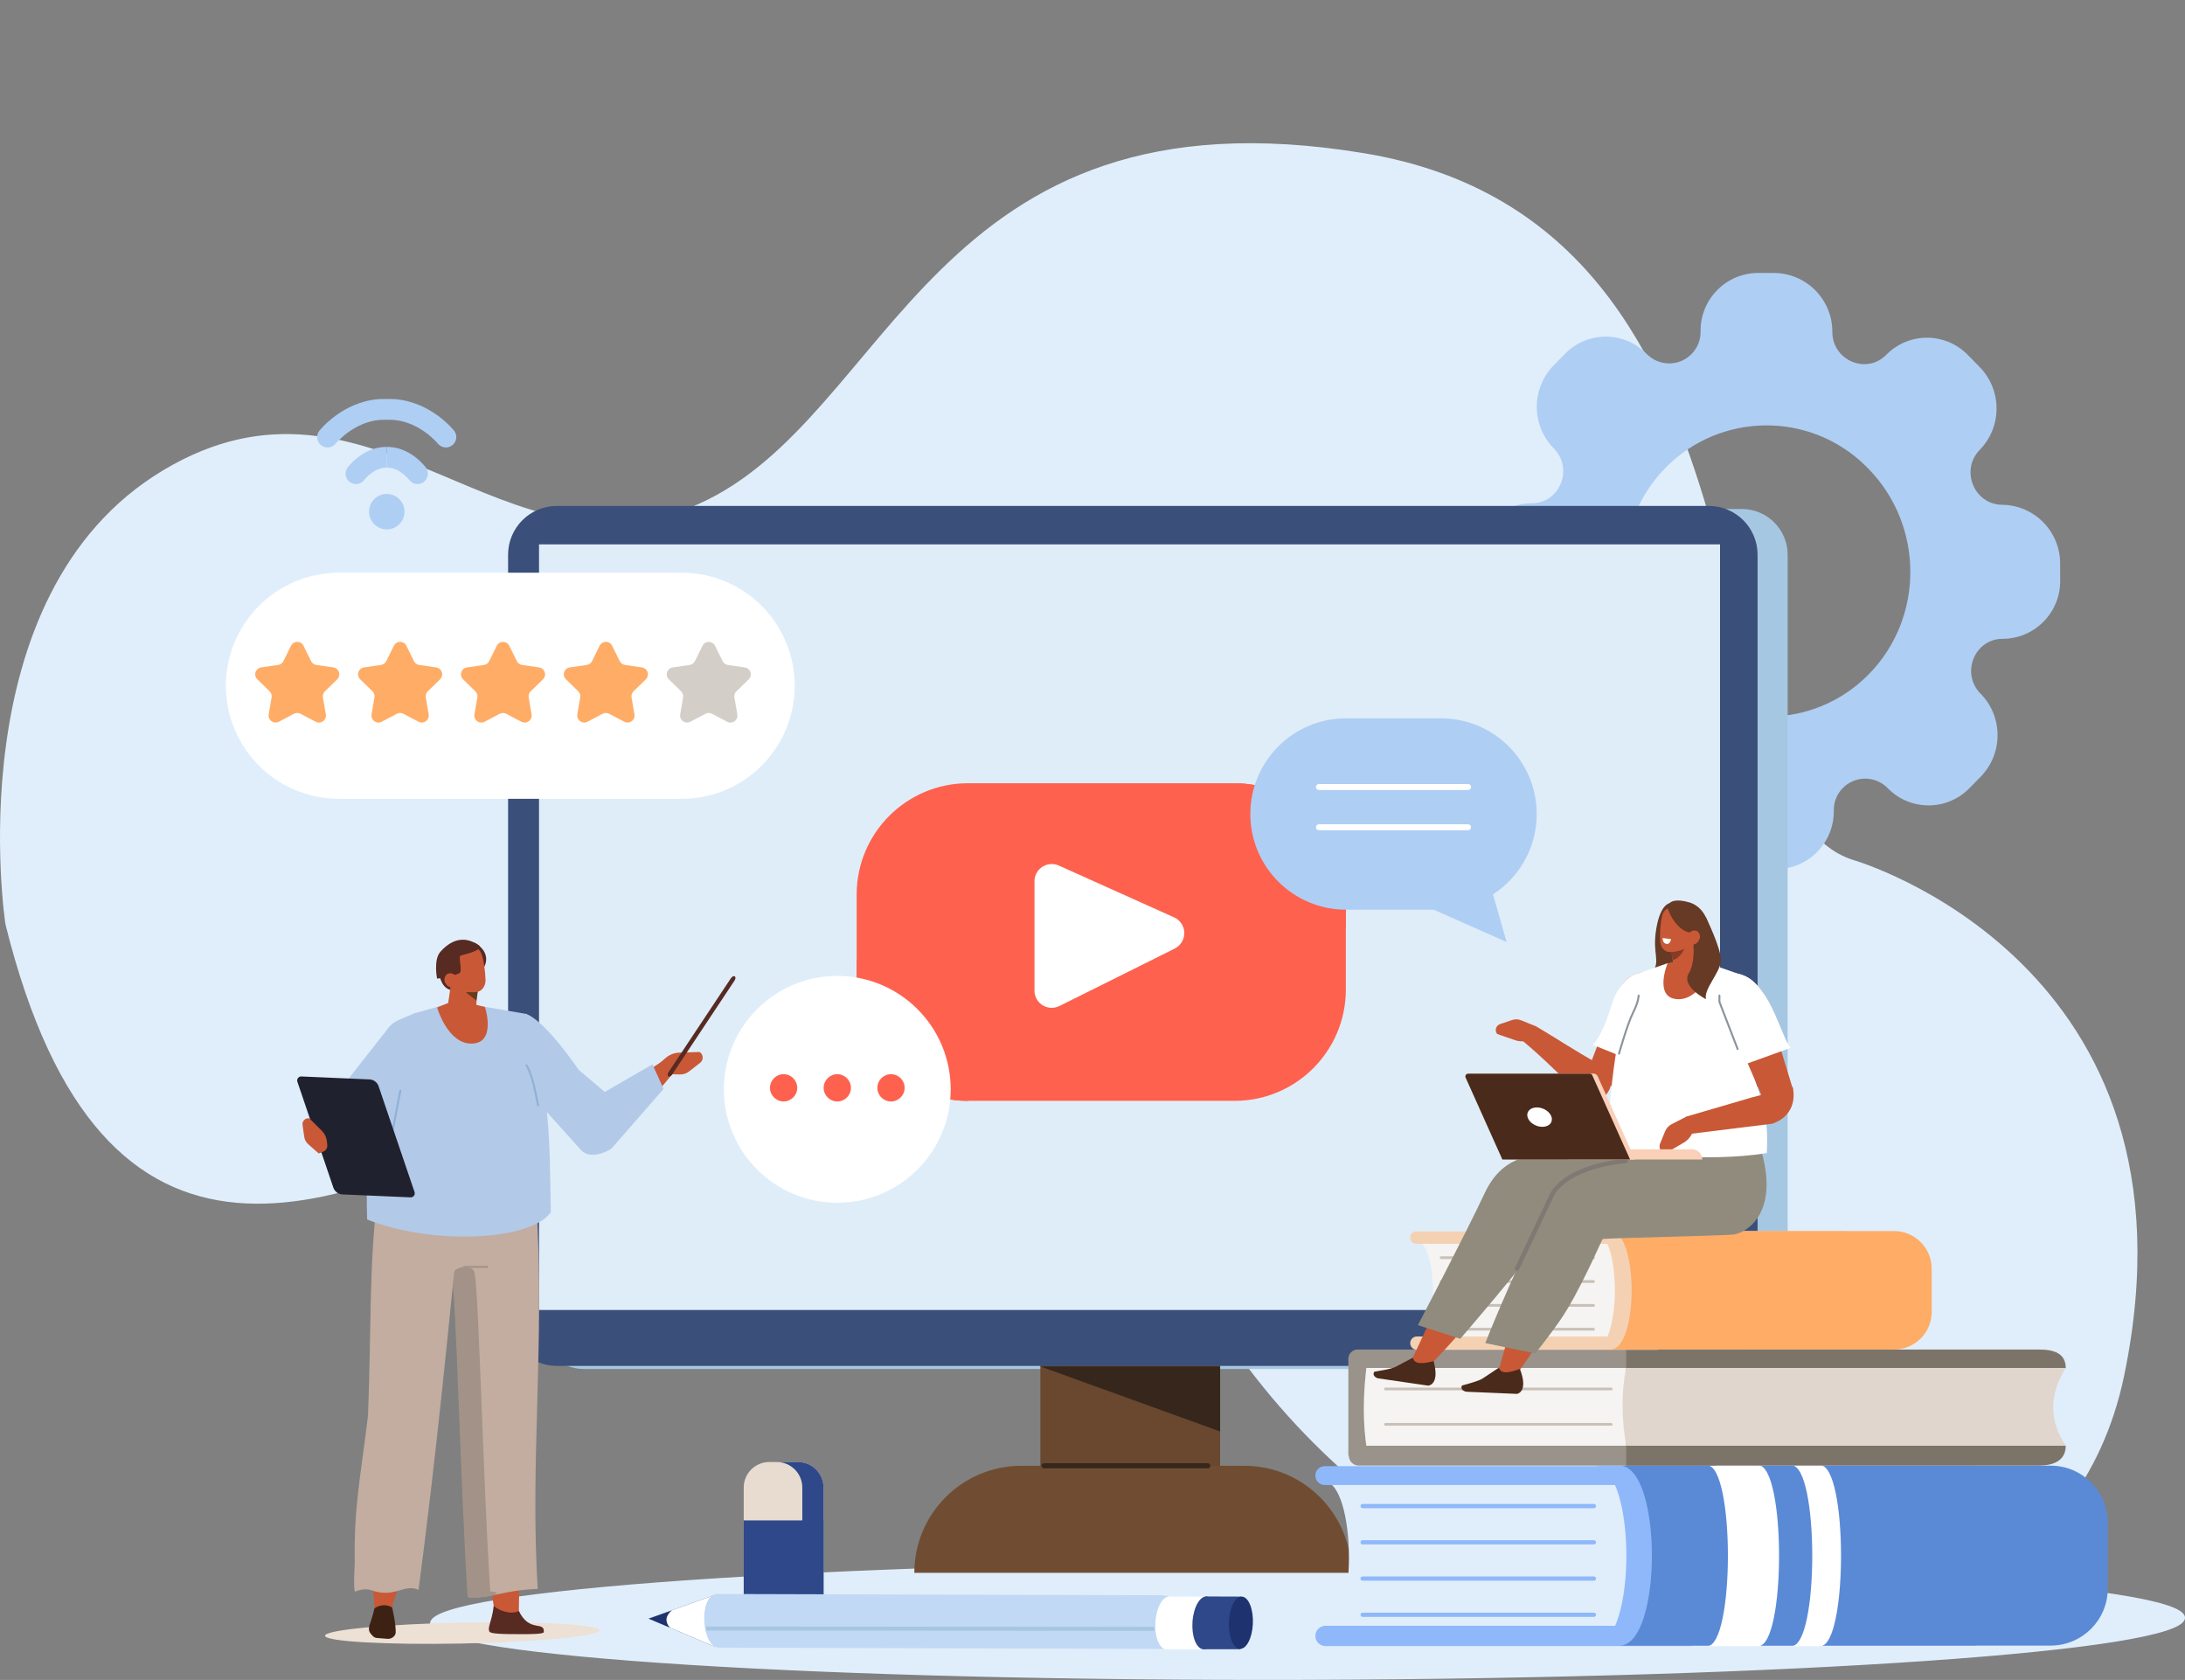 <?xml version="1.0" encoding="UTF-8"?> <svg xmlns="http://www.w3.org/2000/svg" xmlns:xlink="http://www.w3.org/1999/xlink" id="_レイヤー_2" viewBox="0 0 925.24 711.29"><rect x="0" y="0" width="925.24" height="711.29" fill="#808080" stroke="none"/><defs><style>.cls-1,.cls-2,.cls-3,.cls-4,.cls-5,.cls-6,.cls-7,.cls-8,.cls-9,.cls-10,.cls-11{fill:none;}.cls-2{stroke:#c9c1b8;stroke-width:1.17px;}.cls-2,.cls-3,.cls-5,.cls-6,.cls-7,.cls-8,.cls-9,.cls-10{stroke-linecap:round;stroke-linejoin:round;}.cls-3{stroke:#fff;stroke-width:2.51px;}.cls-12{fill:#69482f;}.cls-13{fill:#f5d1b3;}.cls-14{fill:#f5f4f2;}.cls-15,.cls-16{fill:#fff;}.cls-17{fill:#ffac66;}.cls-18,.cls-19{fill:#ff614f;}.cls-20{fill:#99938b;}.cls-21{fill:#7d7469;}.cls-22{fill:#c2ada0;}.cls-23{fill:#8fb8fa;}.cls-24{fill:#c1d9f4;}.cls-25{fill:#b3c9e8;}.cls-26{fill:#afcef4;}.cls-27{fill:#a6c7e2;}.cls-28{fill:#d4cec9;}.cls-29{fill:#e0d6cd;}.cls-30{fill:#dfedf9;}.cls-31,.cls-32{fill:#c95836;}.cls-33{fill:#20212e;}.cls-34{fill:#36261b;}.cls-35{fill:#a39287;}.cls-36{fill:#704d32;}.cls-37{fill:#5a8ad6;}.cls-38{fill:#3a4f7a;}.cls-39,.cls-40{fill:#572a22;}.cls-41,.cls-42{fill:#2e488a;}.cls-4{stroke:#a6c6e2;stroke-miterlimit:10;stroke-width:1.69px;}.cls-5{stroke:#a39287;stroke-width:.79px;}.cls-6{stroke:#807872;stroke-width:1.87px;}.cls-43{fill:#e0eefb;stroke:#e0eefb;}.cls-7{stroke:#8fb8fa;stroke-width:1.78px;}.cls-8{stroke:#36261b;stroke-width:2.15px;}.cls-44{fill:#fad0b9;}.cls-44,.cls-40,.cls-45,.cls-42,.cls-46,.cls-47,.cls-48,.cls-49,.cls-32,.cls-19,.cls-50,.cls-51,.cls-16,.cls-52,.cls-53{fill-rule:evenodd;}.cls-45{fill:#3d2213;}.cls-46{fill:#633c1d;}.cls-47{fill:#4a2a1a;}.cls-48{fill:#873b24;}.cls-49{fill:#1e326f;}.cls-50{fill:#918b7d;}.cls-51{fill:#663a24;}.cls-52{fill:#ede0d5;}.cls-53{fill:#e8dcd0;}.cls-9{stroke:#8b939c;stroke-width:.82px;}.cls-10{stroke:#91b1d8;stroke-width:.87px;}.cls-11{clip-path:url(#clippath);}</style><clipPath id="clippath"><rect class="cls-1" x="328.93" y="619.03" width="19.78" height="68"></rect></clipPath></defs><g id="_レイヤー_1-2"><path id="_パス_5225-2" class="cls-43" d="m2.8,391.26s-21.43-139.08,66.6-191.74c88.03-52.67,143.85,51.1,226.52,14.37s97.93-178.99,281.75-148.5,134.73,276.77,207.02,299.24c0,0,150.62,43.3,114.26,217.88s-341.81,147.44-422.41-106.05S85.05,722.73,2.8,391.26"></path><path id="_パス_5226-2" class="cls-43" d="m924.74,684.96c.04,13.6-166.05,25.15-370.98,25.8s-371.09-9.84-371.14-23.44,166.05-25.15,370.98-25.8,371.09,9.84,371.14,23.44"></path><path id="_パス_5227-2" class="cls-53" d="m348.71,687.03h-33.78v-57.19c0-5.97,4.84-10.81,10.81-10.81h12.16c5.97,0,10.81,4.84,10.81,10.81v57.19Z"></path><rect id="_長方形_23682-2" class="cls-41" x="314.93" y="643.76" width="33.78" height="43.28"></rect><g class="cls-11"><path id="_パス_5228-2" class="cls-42" d="m337.9,619.03h-8.97c5.97,0,10.81,4.84,10.81,10.81v57.19h8.97v-57.19c0-5.97-4.84-10.81-10.81-10.81"></path></g><path id="_パス_5229-2" class="cls-26" d="m838.65,293.69h0c-8.45-8.6-2.53-23.24,9.39-23.2h0c13.5-.06,24.41-11.05,24.35-24.55,0-.07,0-.14,0-.22l-.02-7.06c.05-13.62-10.88-24.75-24.5-24.93-11.92-.04-17.93-14.71-9.53-23.26,9.51-9.8,9.46-25.4-.11-35.14l-4.92-5.01c-9.28-9.57-24.56-9.8-34.13-.52-.14.14-.28.27-.42.41h0c-8.4,8.54-22.83,2.43-22.86-9.7.05-13.62-10.88-24.75-24.5-24.93l-6.94-.02c-13.5.06-24.41,11.05-24.35,24.55,0,.07,0,.14,0,.21h0c.14,7.34-5.71,13.41-13.05,13.55-3.66.07-7.19-1.38-9.76-4h0c-9.28-9.57-24.56-9.8-34.13-.52-.14.14-.28.27-.41.41l-4.9,4.98c-9.51,9.8-9.46,25.4.11,35.14,8.46,8.6,2.53,23.24-9.39,23.2-13.51.06-24.41,11.05-24.35,24.56,0,.07,0,.14,0,.21l.02,7.06c-.05,13.62,10.88,24.75,24.5,24.93,11.92.04,17.93,14.71,9.53,23.26-9.51,9.8-9.46,25.4.11,35.14l4.93,5.01c9.28,9.57,24.56,9.8,34.13.52.14-.14.28-.27.42-.41,8.4-8.55,22.83-2.43,22.86,9.7-.06,13.62,10.88,24.75,24.5,24.92l6.94.02c13.51-.06,24.41-11.05,24.35-24.56,0-.07,0-.14,0-.21-.14-7.34,5.7-13.41,13.05-13.55,3.67-.07,7.2,1.38,9.76,4,9.28,9.57,24.56,9.8,34.13.52.14-.14.28-.27.42-.41l4.89-4.98c9.51-9.8,9.46-25.4-.11-35.14m-133.08-8.42c-23.75-24.16-23.87-63.2-.27-87.21,23.18-23.6,61.11-23.94,84.71-.76.35.34.69.68,1.02,1.03,23.75,24.16,23.87,63.2.27,87.21-23.18,23.6-61.11,23.94-84.71.76-.35-.34-.69-.68-1.02-1.03"></path><path id="_パス_5230-2" class="cls-27" d="m737.6,579.64H247.3c-10.71,0-19.4-8.69-19.4-19.4h0V234.92c0-10.71,8.69-19.4,19.4-19.4h490.29c10.71,0,19.4,8.69,19.4,19.4h0v325.32c0,10.71-8.69,19.4-19.4,19.4h0"></path><rect id="_長方形_23684-2" class="cls-12" x="440.54" y="518.68" width="76.12" height="136.93"></rect><path id="_パス_5231-2" class="cls-36" d="m572.22,665.96h-185.05c0-25.04,20.3-45.34,45.34-45.34h94.37c25.04,0,45.34,20.3,45.34,45.34h0"></path><path id="_パス_5232-2" class="cls-38" d="m723.59,578.34H235.8c-11.4,0-20.65-9.24-20.65-20.65V234.87c0-11.4,9.24-20.65,20.65-20.65h487.8c11.4,0,20.65,9.24,20.65,20.65h0v322.83c0,11.4-9.24,20.65-20.65,20.65"></path><rect id="_長方形_23685-2" class="cls-30" x="228.25" y="230.49" width="500.1" height="324.17"></rect><path id="_パス_5233-2" class="cls-34" d="m440.54,578.56h76.12v27.52l-76.12-27.52Z"></path><line id="_線_263-2" class="cls-8" x1="442.07" y1="620.62" x2="511.43" y2="620.62"></line><path id="_パス_5234-2" class="cls-15" d="m288.64,338.22h-145.13c-26.44-.01-47.86-21.45-47.85-47.88.01-26.42,21.43-47.84,47.85-47.85h145.13c26.44-.01,47.87,21.41,47.88,47.85.01,26.44-21.41,47.87-47.85,47.88h-.04"></path><path id="_パス_5235-2" class="cls-17" d="m128.52,273.42l3.21,6.51c.43.87,1.26,1.48,2.23,1.62l7.19,1.04c1.62.23,2.73,1.73,2.5,3.35-.09.64-.4,1.24-.86,1.69l-5.2,5.07c-.7.68-1.01,1.66-.85,2.62l1.23,7.16c.28,1.61-.8,3.14-2.41,3.41-.64.11-1.3,0-1.88-.3l-6.43-3.38c-.86-.45-1.89-.45-2.75,0l-6.43,3.38c-1.44.76-3.23.2-3.99-1.24-.3-.58-.41-1.24-.3-1.88l1.23-7.16c.16-.96-.15-1.94-.85-2.62l-5.2-5.07c-1.17-1.14-1.19-3.01-.05-4.18.45-.46,1.05-.76,1.69-.86l7.19-1.04c.96-.14,1.8-.74,2.23-1.62l3.21-6.51c.72-1.46,2.49-2.06,3.96-1.34.58.29,1.05.76,1.34,1.34"></path><path id="_パス_5236-2" class="cls-17" d="m172.08,273.42l3.21,6.51c.43.87,1.26,1.48,2.23,1.62l7.19,1.04c1.62.23,2.73,1.73,2.5,3.35-.09.64-.4,1.24-.86,1.69l-5.2,5.07c-.7.68-1.01,1.66-.85,2.62l1.23,7.16c.28,1.61-.8,3.14-2.41,3.41-.64.11-1.3,0-1.88-.3l-6.43-3.38c-.86-.45-1.89-.45-2.75,0l-6.43,3.38c-1.44.76-3.23.2-3.99-1.24-.3-.58-.41-1.24-.3-1.88l1.23-7.16c.16-.96-.15-1.94-.85-2.62l-5.2-5.07c-1.17-1.14-1.19-3.01-.05-4.18.45-.47,1.05-.77,1.69-.86l7.19-1.04c.96-.14,1.8-.74,2.23-1.62l3.21-6.51c.72-1.46,2.49-2.06,3.96-1.34.58.29,1.05.76,1.34,1.34"></path><path id="_パス_5237-2" class="cls-17" d="m215.65,273.42l3.21,6.51c.43.87,1.26,1.48,2.23,1.62l7.19,1.04c1.62.23,2.73,1.73,2.5,3.35-.09.64-.4,1.24-.86,1.69l-5.2,5.07c-.7.68-1.01,1.66-.85,2.62l1.23,7.16c.28,1.61-.8,3.14-2.4,3.42-.64.11-1.31,0-1.89-.3l-6.43-3.38c-.86-.45-1.89-.45-2.75,0l-6.43,3.38c-1.44.76-3.23.2-3.99-1.24-.3-.58-.41-1.24-.3-1.88l1.23-7.16c.16-.96-.15-1.94-.85-2.62l-5.2-5.07c-1.17-1.14-1.19-3.01-.05-4.18.45-.47,1.05-.77,1.69-.86l7.19-1.04c.96-.14,1.8-.74,2.23-1.62l3.21-6.51c.72-1.46,2.49-2.06,3.96-1.34.58.29,1.05.76,1.34,1.34"></path><path id="_パス_5238-2" class="cls-17" d="m259.21,273.42l3.21,6.51c.43.87,1.26,1.48,2.23,1.62l7.19,1.04c1.62.23,2.73,1.73,2.5,3.35-.09.64-.4,1.24-.86,1.69l-5.2,5.07c-.7.68-1.01,1.66-.85,2.62l1.23,7.16c.28,1.61-.8,3.14-2.41,3.41-.64.11-1.3,0-1.88-.3l-6.43-3.38c-.86-.45-1.89-.45-2.75,0l-6.43,3.38c-1.44.76-3.23.2-3.99-1.24-.3-.58-.41-1.24-.3-1.88l1.23-7.16c.16-.96-.15-1.94-.85-2.62l-5.2-5.07c-1.17-1.14-1.19-3.01-.05-4.18.45-.47,1.05-.77,1.69-.86l7.19-1.04c.96-.14,1.8-.74,2.23-1.62l3.21-6.51c.72-1.46,2.49-2.06,3.96-1.34.58.29,1.05.76,1.34,1.34"></path><path id="_パス_5239-2" class="cls-28" d="m302.77,273.42l3.21,6.51c.43.87,1.26,1.48,2.23,1.62l7.19,1.05c1.62.23,2.73,1.73,2.5,3.35-.09.64-.4,1.24-.86,1.69l-5.2,5.07c-.7.68-1.01,1.66-.85,2.62l1.23,7.16c.28,1.61-.8,3.14-2.41,3.41-.64.11-1.3,0-1.88-.3l-6.43-3.38c-.86-.45-1.89-.45-2.75,0l-6.43,3.38c-1.44.76-3.23.2-3.99-1.24-.3-.58-.41-1.24-.3-1.88l1.23-7.16c.16-.96-.15-1.94-.85-2.62l-5.2-5.07c-1.17-1.14-1.19-3.01-.05-4.18.45-.47,1.05-.77,1.69-.86l7.19-1.04c.96-.14,1.79-.74,2.23-1.62l3.21-6.51c.72-1.46,2.49-2.06,3.96-1.34.58.29,1.05.76,1.34,1.34"></path><path id="_パス_5240-2" class="cls-43" d="m560.32,692.46h156.24v-65.89h-156.24c15.19,0,15.19,65.89,0,65.89"></path><path id="_パス_5241-2" class="cls-23" d="m560.99,628.78h155.58v-8h-155.58c-2.21,0-4,1.79-4,4s1.79,4,4,4"></path><path id="_パス_5242-2" class="cls-23" d="m561.28,696.97h155.28v-8.6h-155.28c-2.37,0-4.3,1.94-4.29,4.31,0,2.37,1.92,4.28,4.29,4.29"></path><path id="_パス_5243-2" class="cls-23" d="m674.95,620.57h161.49c3.46,0,3.46,76.19,0,76.19h-161.49c18.32,0,18.32-76.19,0-76.19"></path><path id="_パス_5244-2" class="cls-37" d="m685.76,620.57h182.58c13.37,0,24.2,10.83,24.2,24.2h0v27.79c0,13.37-10.83,24.2-24.2,24.2h-182.58c18.32,0,18.32-76.19,0-76.19"></path><line id="_線_264-2" class="cls-7" x1="674.95" y1="637.69" x2="576.99" y2="637.69"></line><line id="_線_265-2" class="cls-7" x1="674.95" y1="653.03" x2="576.99" y2="653.03"></line><line id="_線_266-2" class="cls-7" x1="674.95" y1="668.38" x2="576.99" y2="668.38"></line><line id="_線_267-2" class="cls-7" x1="674.95" y1="683.72" x2="576.99" y2="683.72"></line><path id="_パス_5245-2" class="cls-15" d="m744.51,620.4h-21.66c11.78,0,11.78,76.6,0,76.6h21.66c11.78,0,11.78-76.6,0-76.6"></path><path id="_パス_5246-2" class="cls-15" d="m770.75,620.4h-12.18c11.78,0,11.78,76.6,0,76.6h12.18c11.78,0,11.78-76.6,0-76.6"></path><path id="_パス_5247-2" class="cls-52" d="m137.63,692.56c-.19,2.45,25.69,3.94,57.79,3.33s58.29-3.1,58.48-5.55-25.69-3.94-57.8-3.33-58.29,3.1-58.48,5.55"></path><path id="_パス_5248-2" class="cls-31" d="m219.97,664.57l-12.84,1.99,2.29,15.87c.01.16.14.28.3.28,2.58.16,5.17.31,7.76.43.76.11,1.54-.02,2.22-.37l.28-18.2Z"></path><path id="_パス_5249-2" class="cls-39" d="m207.16,690.57c-.13,1.27,5.62,1.34,13.52,1.34,2.53,0,9.5.08,9.6-.86.36-4.95-6.11.4-10.56-8.94-3.18,1.6-8.04.11-10.66-2.15-.16,1.56-.44,3.11-.83,4.63-.62,2.42-1.62,5.06-1.06,5.98"></path><path id="_パス_5250-2" class="cls-22" d="m172.88,541.92c3.82-4.16,18.23-6.1,19.17-.44,1.94,11.76,3.44,85.49,6.61,134.84,9.31.52,14.46-3.02,29.06-3.58-3.41-53.24,3.12-105.25-.62-163.4-14.72,1.42-24.57.23-39.29,1.65-1.55.15-8.08,2.97-9.26,4.01-1.42,1.25-1.76,3.36-1.88,5.29-.48,7.53-7.36,15.18-3.78,21.62"></path><path id="_パス_5251-2" class="cls-35" d="m200.98,538.98c1.94,11.76,3.44,85.49,6.61,134.84,6.91.39-.25,3.03-9.57,2.5-3.16-49.35-4.67-123.08-6.61-134.84-.93-5.66,8.89-6.63,9.57-2.5"></path><path id="_パス_5252-2" class="cls-31" d="m156.82,665.42c.05.05.09.11.65.67-.14,6.23,1.12,8.59.99,14.82,2.67.2,3.95,4.23,6.63,4.38.76.04-.08-3.42.57-3.91l5.43-16.76-14.27.79Z"></path><path id="_パス_5253-2" class="cls-22" d="m195.28,508.48c-5.36,54.58-10.72,109.2-18.04,164.66-6.14-2.73-10.16,3.71-19.92.2-3.31-1.19-6.92.59-6.92.59-.94-.96-.16-10.85-.19-12.24-.4-23.58,2.5-36.51,5.63-62.34,1.43-37.05.34-62.33,3.99-92.62,13.16.08,22.06,2,35.2,2.41l.58.03c.18.14.36.28-.33-.69"></path><line id="_線_268-2" class="cls-5" x1="196.58" y1="536.41" x2="206.36" y2="536.41"></line><path id="_パス_5254-2" class="cls-31" d="m280.91,454.77l7.01.17c1.42.03,2.8-.44,3.92-1.32l4.57-3.58c1.25-.91,1.52-2.67.6-3.91-.21-.28-.47-.52-.76-.71l-8.85.28c-2.1.12-4.09.95-5.65,2.35l-2.8,2.41,1.96,4.32Z"></path><path id="_パス_5255-2" class="cls-32" d="m286.97,452.07s-16.38,19.9-27.24,31.69c-11.31,12.27-20.57-7.74-11.82-13.36,3.6-2.31,31.74-20.52,31.74-20.52l7.33,2.19Z"></path><path id="_パス_5256-2" class="cls-40" d="m204.25,410.69s4.58-5.51-1.63-10.5-6.7,8-6.5,8.15,8.13,2.35,8.13,2.35"></path><path id="_パス_5257-2" class="cls-40" d="m186.08,412.96s1.05,6.57,6.1,6.29,4.57-14.67,4.57-14.67l-10.67,8.38Z"></path><path id="_パス_5258-2" class="cls-32" d="m202.03,414.96s-.21,7.23-.38,13.23c-.1,1.68-1.13,3.17-2.66,3.87-1.59.79-3.47.78-5.05-.04-.5-.27-.98-.53-1.44-.78-2.02-1-3.18-3.17-2.89-5.41.82-5.58,2.32-15.75,2.32-15.75l10.1,4.89Z"></path><path id="_パス_5259-2" class="cls-46" d="m202.37,419.56l-.6,4.1-4.48-3.46,5.08-.64Z"></path><path id="_パス_5260-2" class="cls-32" d="m189.25,407.8c-.43-2.09.84-4.15,2.9-4.71l7.17-1.93c2.06-.55,3.79.76,4.55,2.7.91,2.29,1.64,7.34,1.73,11.09.05,2.11-1.14,4.4-3.2,4.95-2.2.59-9.25.29-10.76-3.45-1.04-2.81-1.84-5.71-2.4-8.65"></path><path id="_パス_5261-2" class="cls-40" d="m185.08,414.34s-1.6-7.95,1.38-11.32c4.01-4.54,9.6-7.38,16.16-2.83,0,0,3.58,1.71-7.47,4.35-1.4.33,1.02,6.83-.74,7.6-2.97,1.23-6.12,1.97-9.33,2.2"></path><path id="_パス_5262-2" class="cls-32" d="m188.77,416.55c.75,1.36,2.46,1.86,3.82,1.11.02,0,.03-.02.05-.03,1.24-1.01,1.46-2.81.51-4.08-.75-1.36-2.46-1.86-3.82-1.11-.02,0-.04.02-.05.03-1.23,1.01-1.46,2.81-.51,4.08"></path><path id="_パス_5263-2" class="cls-25" d="m223.13,429.35l-17.65-3.02-15.26-1.4-14.61,4.05c-6.62,3.05-12.26,3.72-12.53,11.08l-2.38,30.37c-5.45,16.5-5.7,28.79-5.24,45.92,27.29,10.81,68.8,9.28,77.79-3.03-.63-34.28-.06-46.85-10.13-83.98"></path><path id="_パス_5264-2" class="cls-31" d="m205.34,426.33s4.98,15.12-5.38,15.53-14.87-15.3-14.87-15.3l7.78-3.15,12.48,2.92Z"></path><path id="_パス_5265-2" class="cls-25" d="m222.75,429.34s6.47.91,22.31,23.64l11.03,9.35,20.19-11.68,4.71,10.39-22.11,25.33s-8.38,5.5-12.97.44-19.65-21.9-19.65-21.9c0,0-9.05-32.74-3.51-35.55"></path><path id="_パス_5266-2" class="cls-10" d="m227.85,468.02c-.58-1.99-1.73-11.45-4.86-16.92"></path><path id="_パス_5267-2" class="cls-40" d="m283.01,455.73h0c-.43-.27-.38-1.08.1-1.8l26.37-39.7c.48-.73,1.22-1.1,1.65-.83s.38,1.08-.1,1.8l-26.37,39.7c-.48.72-1.22,1.1-1.65.83"></path><path id="_パス_5268-2" class="cls-25" d="m164.78,434.85s13.93,9.95,10.07,19.99c0,0-15.47,40.66-19.14,46.65-4.91,8.03-7.75-9-7.75-9l-18.56-13.15,14.06,4.24.64-22.4,20.68-26.34Z"></path><line id="_線_269-2" class="cls-10" x1="165.98" y1="480.21" x2="169.53" y2="461.8"></line><path id="_パス_5269-2" class="cls-45" d="m166.03,680.55s1.6,6.55,1.54,10.6c-.06.78-.44,1.5-1.07,1.97-.62.53-1.43.81-2.25.78l-4.6-.36c-.66-.03-1.27-.31-1.73-.78l-.86-.95c-1.43-1.58-.79-3.24.04-5.59.58-1.71,1.07-3.44,1.46-5.2,2.18-1.61,5.09-1.79,7.45-.46"></path><path id="_パス_5270-2" class="cls-33" d="m144.78,505.71l28.87,1.25c.95.14,1.83-.52,1.97-1.47.05-.35,0-.7-.16-1.01l-15.2-44.73c-.59-1.51-1.97-2.55-3.57-2.71l-28.87-1.25c-.95-.14-1.83.52-1.97,1.47-.05.35,0,.7.16,1.01l15.2,44.73c.59,1.51,1.97,2.55,3.57,2.71"></path><path id="_パス_5271-2" class="cls-31" d="m134.98,488.4l-4.49-3.96c-.91-.81-1.49-1.91-1.66-3.12l-.71-4.94c-.23-1.35.69-2.64,2.04-2.86.27-.05.55-.05.82,0l5.36,5.31c1.24,1.3,1.99,2.99,2.13,4.78l.12,1.28c.11,1.12-.52,2.19-1.56,2.63l-2.06.88Z"></path><rect id="_長方形_23686-2" class="cls-20" x="570.96" y="575.3" width="15.72" height="41.03"></rect><path id="_パス_5272-2" class="cls-14" d="m578.82,613.8h147.84v-36.55h-147.84c-1.73,13.28-1.79,25.5,0,36.55"></path><path id="_パス_5273-2" class="cls-20" d="m574.87,579.21h151.79v-7.81h-151.79c-2.16,0-3.9,1.75-3.9,3.91s1.75,3.9,3.9,3.9"></path><path id="_パス_5274-2" class="cls-20" d="m575.16,620.53h151.5v-8.39h-151.5c-2.32.11-4.11,2.07-4,4.39.1,2.17,1.83,3.9,4,4"></path><path id="_パス_5275-2" class="cls-21" d="m688.59,571.4h174.81c6.26,0,11.34,1.54,11.34,7.81-10.47,9.65-12.22,25.09,0,32.93,0,6.26-5.08,8.39-11.34,8.39h-174.81v-49.13Z"></path><path id="_パス_5276-2" class="cls-29" d="m688.59,579.21h186.15c-7.28,11.62-6.88,22.56,0,32.93h-186.15c-1.88-11.26-2.16-22.28,0-32.93"></path><line id="_線_270-2" class="cls-2" x1="682.25" y1="588.1" x2="586.68" y2="588.1"></line><line id="_線_271-2" class="cls-2" x1="682.25" y1="603.07" x2="586.68" y2="603.07"></line><path id="_パス_5277-2" class="cls-14" d="m599.3,568.57h102.85v-43.37h-102.85c10,0,10,43.37,0,43.37"></path><path id="_パス_5278-2" class="cls-13" d="m599.74,526.65h102.41v-5.27h-102.41c-1.46,0-2.63,1.18-2.63,2.63s1.18,2.63,2.63,2.63"></path><path id="_パス_5279-2" class="cls-13" d="m599.94,571.53h102.21v-5.66h-102.21c-1.56.03-2.81,1.32-2.78,2.88.03,1.52,1.26,2.75,2.78,2.78"></path><path id="_パス_5280-2" class="cls-13" d="m674.76,521.24h106.31c2.28,0,2.28,50.15,0,50.15h-106.3c12.06,0,12.06-50.15,0-50.15"></path><path id="_パス_5281-2" class="cls-17" d="m681.87,521.24h120.18c8.8,0,15.93,7.13,15.93,15.93v18.3c0,8.8-7.13,15.93-15.93,15.93h-120.18c12.06,0,12.06-50.15,0-50.15"></path><line id="_線_272-2" class="cls-2" x1="674.76" y1="532.51" x2="610.28" y2="532.51"></line><line id="_線_273-2" class="cls-2" x1="674.76" y1="542.61" x2="610.28" y2="542.61"></line><line id="_線_274-2" class="cls-2" x1="674.76" y1="552.71" x2="610.28" y2="552.71"></line><line id="_線_275-2" class="cls-2" x1="674.76" y1="562.81" x2="610.28" y2="562.81"></line><path id="_パス_5282-2" class="cls-32" d="m732.12,520.66l-57.59,2.15-1.33-14.73,37.56-22.05,22.34-6.11,6.87-3.8c11.17,12.4,8.09,43.46-7.85,44.54"></path><path id="_パス_5283-2" class="cls-32" d="m699.54,515.28l-53.86,6.54-12.16-16.49,16.64-10.77,50.36-20.32,9.63,9.93c11.15,11.49,5.3,28.64-10.6,31.11"></path><path id="_パス_5284-2" class="cls-32" d="m663.15,508.77s-9.69-.36-22.9,26.62c-7.24,14.79-38.81,47-38.81,47l-4.14-5.47,34.99-75.19c2.98-5.54,8.37-9.37,14.58-10.37l16.85-2.43-.56,19.83Z"></path><path id="_パス_5285-2" class="cls-47" d="m598.32,574.85l-7.23,3.8c-1.52.99-9.12,2.13-9.12,2.13-.97,1.38.3,2.41,1.46,2.8l21.32,3.11s5.08-.2,2.31-10.38c-4.15,1.06-8.22,1.64-8.74-1.47"></path><path id="_パス_5286-2" class="cls-32" d="m687.57,508.11s-9.64,1.05-18.76,29.69c-5,15.69-31.47,50.75-31.47,50.75l-3.74-5.02,22.41-77.86c2.14-5.91,6.91-10.49,12.91-12.39l16.31-4.87,2.34,19.7Z"></path><path id="_パス_5287-2" class="cls-47" d="m634.76,579.05l-6.81,4.53c-1.41,1.14-8.85,3.05-8.85,3.05-.82,1.47.55,2.36,1.74,2.64l21.53.91s5.03-.72,1.23-10.57c-4.02,1.48-8.01,2.48-8.84-.56"></path><path id="_パス_5288-2" class="cls-50" d="m628.96,568.67l21.17,4.4s6.39-8.07,10.51-14.04c8.26-11.97,17.55-33.95,17.99-34.38s52.97-1.49,55.59-1.95c6.83-1.21,22.65-11.91,7.47-46.86l-64.23,19.6s-15.36,2.83-18.47,8.39c-2.01,3.6-4.03,7.04-6.69,12.42-14.02,28.4-23.34,52.42-23.34,52.42"></path><path id="_パス_5289-2" class="cls-50" d="m600.41,561.07l17.93,5.8s29.14-33.73,33.36-41.25,81.42-14.58,81.42-14.58l-6.4-34.97-45.12,3.65s-25.01,8.34-27.27,9.14-17.2-1.66-25.55,16.14-28.38,56.06-28.38,56.06"></path><path id="_パス_5290-2" class="cls-6" d="m642.4,537.09l14.95-31.52s5.15-11.46,31.05-14"></path><path id="_パス_5291-2" class="cls-51" d="m707.52,382.38s-4.25-.5-6.16,10.8,2.21,13.43-1.98,19.08,7.33,8.09,7.33,8.09l10.46-14.12-9.65-23.85Z"></path><path id="_パス_5292-2" class="cls-32" d="m671.63,455.3l13.09-34.36c3.02-8.33,11.35-11.7,17.49-7.09,2.42,1.82,3.11,5.73,1.54,8.78l-19.48,38.05-12.65-5.38Z"></path><path id="_パス_5293-2" class="cls-16" d="m694.23,411.98l11.62-4.05,9.97-1.17,4.89.19,18.58,6.48c6.25,3.09,9.17,10.4,6.77,16.95l-4.55,21.27c4.83,16.04,7.48,20.04,6.64,36.55-24.27,4.22-65.61,0-67.54-2.21,1.4-33.04,5.24-57.36,13.63-74.01"></path><path id="_パス_5294-2" class="cls-32" d="m707.04,397.4s.93,7.02,1.71,12.83c.2,1.54,1.22,2.86,2.66,3.44,1.44.58,3.07.33,4.27-.66l1.14-.93c1.65-1.36,2.38-3.54,1.88-5.62-1.28-5.33-3.61-15.05-3.61-15.05l-8.05,5.99Z"></path><path id="_パス_5295-2" class="cls-48" d="m707.52,402.37l.88,4.17c2.98-1,4.55-3.79,5.82-6.95l-6.7,2.79Z"></path><path id="_パス_5296-2" class="cls-31" d="m706.09,407.95s-5.84,14.46,4.08,15.1,15.36-14.39,15.36-14.39l-7.25-3.22-12.19,2.52Z"></path><path id="_パス_5297-2" class="cls-32" d="m718.29,389.65c.3-2.04-1.11-3.94-3.16-4.25l-7.07-1.02c-2.03-.29-3.6,1.2-4.2,3.19-.78,3.62-1.07,7.34-.84,11.04.11,2.07,1.43,4.16,3.46,4.45,2.17.31,8.96-.84,10.14-4.67.79-2.86,1.35-5.79,1.67-8.74"></path><path id="_パス_5298-2" class="cls-16" d="m704.07,397.18l3.54.44s-.36,2.43-2.04,2.02-1.5-2.46-1.5-2.46"></path><path id="_パス_5299-2" class="cls-32" d="m746.37,464.84l-14.04-32.62c-3.51-7.82.21-15.23,7.82-15.58,3-.14,6.17,2.27,7.13,5.41l11.93,39.1-12.84,3.7Z"></path><path id="_パス_5300-2" class="cls-32" d="m759.14,460.23c1.44,6.68-1.18,13.01-8.68,15.56l-38.39,4.76,2.06-7.79,27.91-8.17,17.1-4.36Z"></path><path id="_パス_5301-2" class="cls-31" d="m714.13,472.77l-6.27,3.21c-1.25.64-2.23,1.71-2.77,3.02l-2.15,5.28c-.59,1.46.11,3.12,1.56,3.71.32.13.65.2.99.21l7.65-4.49c1.77-1.09,3.1-2.77,3.76-4.74l1.21-3.43-3.99-2.78Z"></path><path id="_パス_5302-2" class="cls-44" d="m720.83,490.95h-57.08v-4.32h52.76c2.39,0,4.32,1.93,4.32,4.32"></path><path id="_パス_5303-2" class="cls-16" d="m728.84,426.31l9.09,24.7,20.33-7.34c-3.9-4.24-7.94-24.52-18.98-30.23-12.14-6.28-10.44,12.87-10.44,12.87"></path><path id="_パス_5304-2" class="cls-16" d="m694.23,411.98s-7.84.54-11.98,14.09-7.79,16.31-7.79,16.31l14.85,6.01,11.41-28.08-6.49-8.33Z"></path><path id="_パス_5305-2" class="cls-9" d="m685.58,446.11s3.49-12.49,5.92-17.28,2.38-7.3,2.38-7.3"></path><path id="_パス_5306-2" class="cls-9" d="m735.8,444.16l-7.71-19.96v-2.68"></path><path id="_パス_5307-2" class="cls-31" d="m677.08,450.57c-11.43-6.42-15.49-9.41-26.82-16.12l-8.12,4.07c20.72,16.87,24.22,25.44,35.42,27.51,9.37-7.65,1.82-13.39-.48-15.46"></path><path id="_パス_5308-2" class="cls-31" d="m650.25,434.48l-6.13-2.48c-1.23-.5-2.59-.54-3.84-.11l-5.07,1.71c-1.4.47-2.15,1.99-1.68,3.38.1.3.26.59.46.84l7.88,2.69c1.86.59,3.87.51,5.67-.24l3.18-1.24-.47-4.54Z"></path><path id="_パス_5309-2" class="cls-44" d="m692.36,490.95h-54.08l-16.32-36.37h52.84c.75,0,1.44.44,1.75,1.13l15.81,35.24Z"></path><path id="_パス_5310-2" class="cls-47" d="m690.26,490.95h-54.08l-15.57-34.69c-.27-.6,0-1.3.6-1.57.15-.07.32-.1.49-.1h51.48c.47,0,.89.27,1.08.7l16,35.67Z"></path><path id="_パス_5311-2" class="cls-16" d="m657.02,473c.64,2.27-1.11,4.11-3.92,4.11s-5.6-1.84-6.25-4.11,1.11-4.11,3.92-4.11,5.61,1.84,6.25,4.11"></path><path id="_パス_5312-2" class="cls-51" d="m706.07,384.34s3.16,10.19,10.63,10.7l7.4.51s-.15-11.19-9.16-13.59-8.88,2.38-8.88,2.38"></path><path id="_パス_5313-2" class="cls-51" d="m722.39,388.42s6.57,13.4,6.34,18.35-7.41,12.08-6.34,16.3c0,0-10.62-5.41-7.29-10.9s1.8-15.39,1.19-18.45,6.11-5.3,6.11-5.3"></path><path id="_パス_5314-2" class="cls-32" d="m719.4,398.13c-.6,1.43-2.23,2.11-3.67,1.52-1.28-.88-1.63-2.62-.79-3.93.6-1.43,2.23-2.11,3.67-1.52,1.28.88,1.63,2.62.79,3.93"></path><path id="_パス_5315-2" class="cls-19" d="m522.93,466.11h-113.19c-25.91-.08-46.9-21.06-46.98-46.98v-40.52c.08-25.91,21.06-46.9,46.98-46.98h113.19c25.91.08,46.9,21.07,46.97,46.98v40.52c-.08,25.91-21.06,46.9-46.98,46.98"></path><path id="_パス_5316-2" class="cls-16" d="m438.05,419.4v-46.25c0-4.04,3.27-7.31,7.31-7.31,1.03,0,2.06.22,3,.64l48.81,21.94c3.68,1.66,5.33,5.98,3.67,9.67-.69,1.54-1.9,2.79-3.41,3.55l-48.81,24.31c-3.62,1.8-8.01.33-9.81-3.28-.5-1.01-.77-2.13-.77-3.26"></path><path id="_パス_5317-2" class="cls-19" d="m524.34,331.67c-3.64,6.18-5.56,13.23-5.56,20.4.07,22.35,18.16,40.44,40.51,40.51h10.6v-13.97c-.08-25.36-20.21-46.1-45.56-46.94"></path><path id="_パス_5320-2" class="cls-26" d="m171.29,216.64c0,4.15-3.36,7.51-7.51,7.51s-7.51-3.36-7.51-7.51,3.36-7.51,7.51-7.51,7.51,3.36,7.51,7.51h0"></path><path id="_パス_5321-2" class="cls-26" d="m163.77,189.23c-.43,0-.85,0-1.28.03-9.31.57-15.17,8.52-15.42,8.86-1.35,2.02-.8,4.75,1.22,6.1,1.91,1.27,4.47.87,5.89-.93.04-.05,3.75-4.98,8.89-5.26.23-.01.46-.01.7,0v-8.79Z"></path><path id="_パス_5322-2" class="cls-26" d="m163.77,189.23c.43,0,.85,0,1.28.03,9.31.57,15.17,8.52,15.42,8.86,1.35,2.02.8,4.75-1.22,6.1-1.91,1.27-4.47.87-5.89-.93-.04-.05-3.75-4.98-8.89-5.26-.23-.01-.46-.01-.7,0v-8.79Z"></path><path id="_パス_5323-2" class="cls-26" d="m192.39,182.48c-.39-.5-9.74-12.2-25.03-13.47-1.2-.1-5.98-.1-7.18,0-15.29,1.27-24.64,12.97-25.03,13.47-1.43,1.97-.99,4.72.97,6.15,1.86,1.35,4.45,1.04,5.94-.71.07-.09,7.5-9.25,18.94-10.15.92-.07,4.62-.07,5.54,0,11.44.9,18.87,10.06,18.94,10.15,1.58,1.85,4.36,2.06,6.2.48,1.74-1.49,2.05-4.07.7-5.92"></path><path id="_パス_5324-2" class="cls-18" d="m362.76,406.52v10.03s38.12,8.71,38.1,48.71c3.04.61,6.14.89,9.24.85,0,0,6.54-52.89-47.34-59.59"></path><path id="_パス_5325-2" class="cls-15" d="m402.57,461.23c0,26.52-21.5,48.02-48.02,48.02-26.52,0-48.02-21.5-48.02-48.02,0-26.52,21.5-48.02,48.02-48.02h0c26.52,0,48.02,21.5,48.02,48.02"></path><path id="_パス_5326-2" class="cls-18" d="m337.59,460.59c0,3.19-2.59,5.77-5.77,5.77s-5.77-2.59-5.77-5.77,2.59-5.77,5.77-5.77h0c3.19,0,5.77,2.59,5.77,5.77"></path><path id="_パス_5327-2" class="cls-18" d="m360.33,460.59c0,3.19-2.58,5.78-5.77,5.78-3.19,0-5.78-2.58-5.78-5.77,0-3.19,2.58-5.78,5.77-5.78h0c3.19,0,5.77,2.59,5.77,5.77"></path><path id="_パス_5328-2" class="cls-18" d="m383.07,460.59c0,3.19-2.58,5.78-5.77,5.78-3.19,0-5.78-2.58-5.78-5.77,0-3.19,2.58-5.78,5.77-5.78h0c3.19,0,5.77,2.59,5.77,5.77"></path><path id="_パス_5329-2" class="cls-26" d="m610.21,385.17h-40.25c-22.37,0-40.51-18.14-40.51-40.51s18.14-40.51,40.51-40.51h40.25c22.37,0,40.51,18.14,40.51,40.51s-18.14,40.51-40.51,40.51"></path><path id="_パス_5330-2" class="cls-26" d="m598.53,381.35l39.45,17.52-7.53-26.3-31.92,8.78Z"></path><line id="_線_276-2" class="cls-3" x1="558.5" y1="333.23" x2="621.66" y2="333.23"></line><line id="_線_277-2" class="cls-3" x1="558.5" y1="350.26" x2="621.66" y2="350.26"></line><path id="_パス_5331-2" class="cls-49" d="m302.65,697.18l-28.05-11.83,28.4-10.16-.35,21.99Z"></path><path id="_パス_5332-2" class="cls-16" d="m302.65,697.18l-18.98-8c-2.13-2.49-1.96-4.95.83-7.38l18.48-6.61-.34,21.99Z"></path><path id="_パス_5333-2" class="cls-24" d="m505.64,686.83h0c.25,6.25-6,11.34-13.89,11.32l-187.16-.53c-7.89-.02-8.8-22.74-.91-22.72l187.16.53c7.89.02,14.55,5.15,14.8,11.4"></path><path id="_パス_5334-2" class="cls-16" d="m499.85,687.8c-.46,6.16-3.21,10.88-6.13,10.53s-4.92-5.63-4.45-11.79,3.21-10.88,6.13-10.53,4.92,5.63,4.45,11.79"></path><path id="_パス_5335-2" class="cls-16" d="m493.72,698.33h15.87s.25-22.28.25-22.28l-14.93-.05-1.2,22.33Z"></path><path id="_パス_5336-2" class="cls-42" d="m515.55,687.77c-.46,6.16-3.21,10.88-6.13,10.53s-4.92-5.63-4.45-11.8,3.21-10.88,6.13-10.53,4.92,5.63,4.45,11.79"></path><path id="_パス_5337-2" class="cls-42" d="m509.41,698.29h15.87s.25-22.28.25-22.28l-14.93-.05-1.2,22.33Z"></path><path id="_パス_5338-2" class="cls-49" d="m530.52,687.68c-.32,6.11-2.84,10.79-5.64,10.45s-4.81-5.55-4.49-11.66,2.84-10.79,5.64-10.45,4.81,5.55,4.49,11.66"></path><line id="_線_278-2" class="cls-4" x1="298.99" y1="689.53" x2="488.74" y2="689.66"></line><rect id="_長方形_23689-2" class="cls-1" x=".5" width="924.24" height="710.79"></rect></g></svg> 
